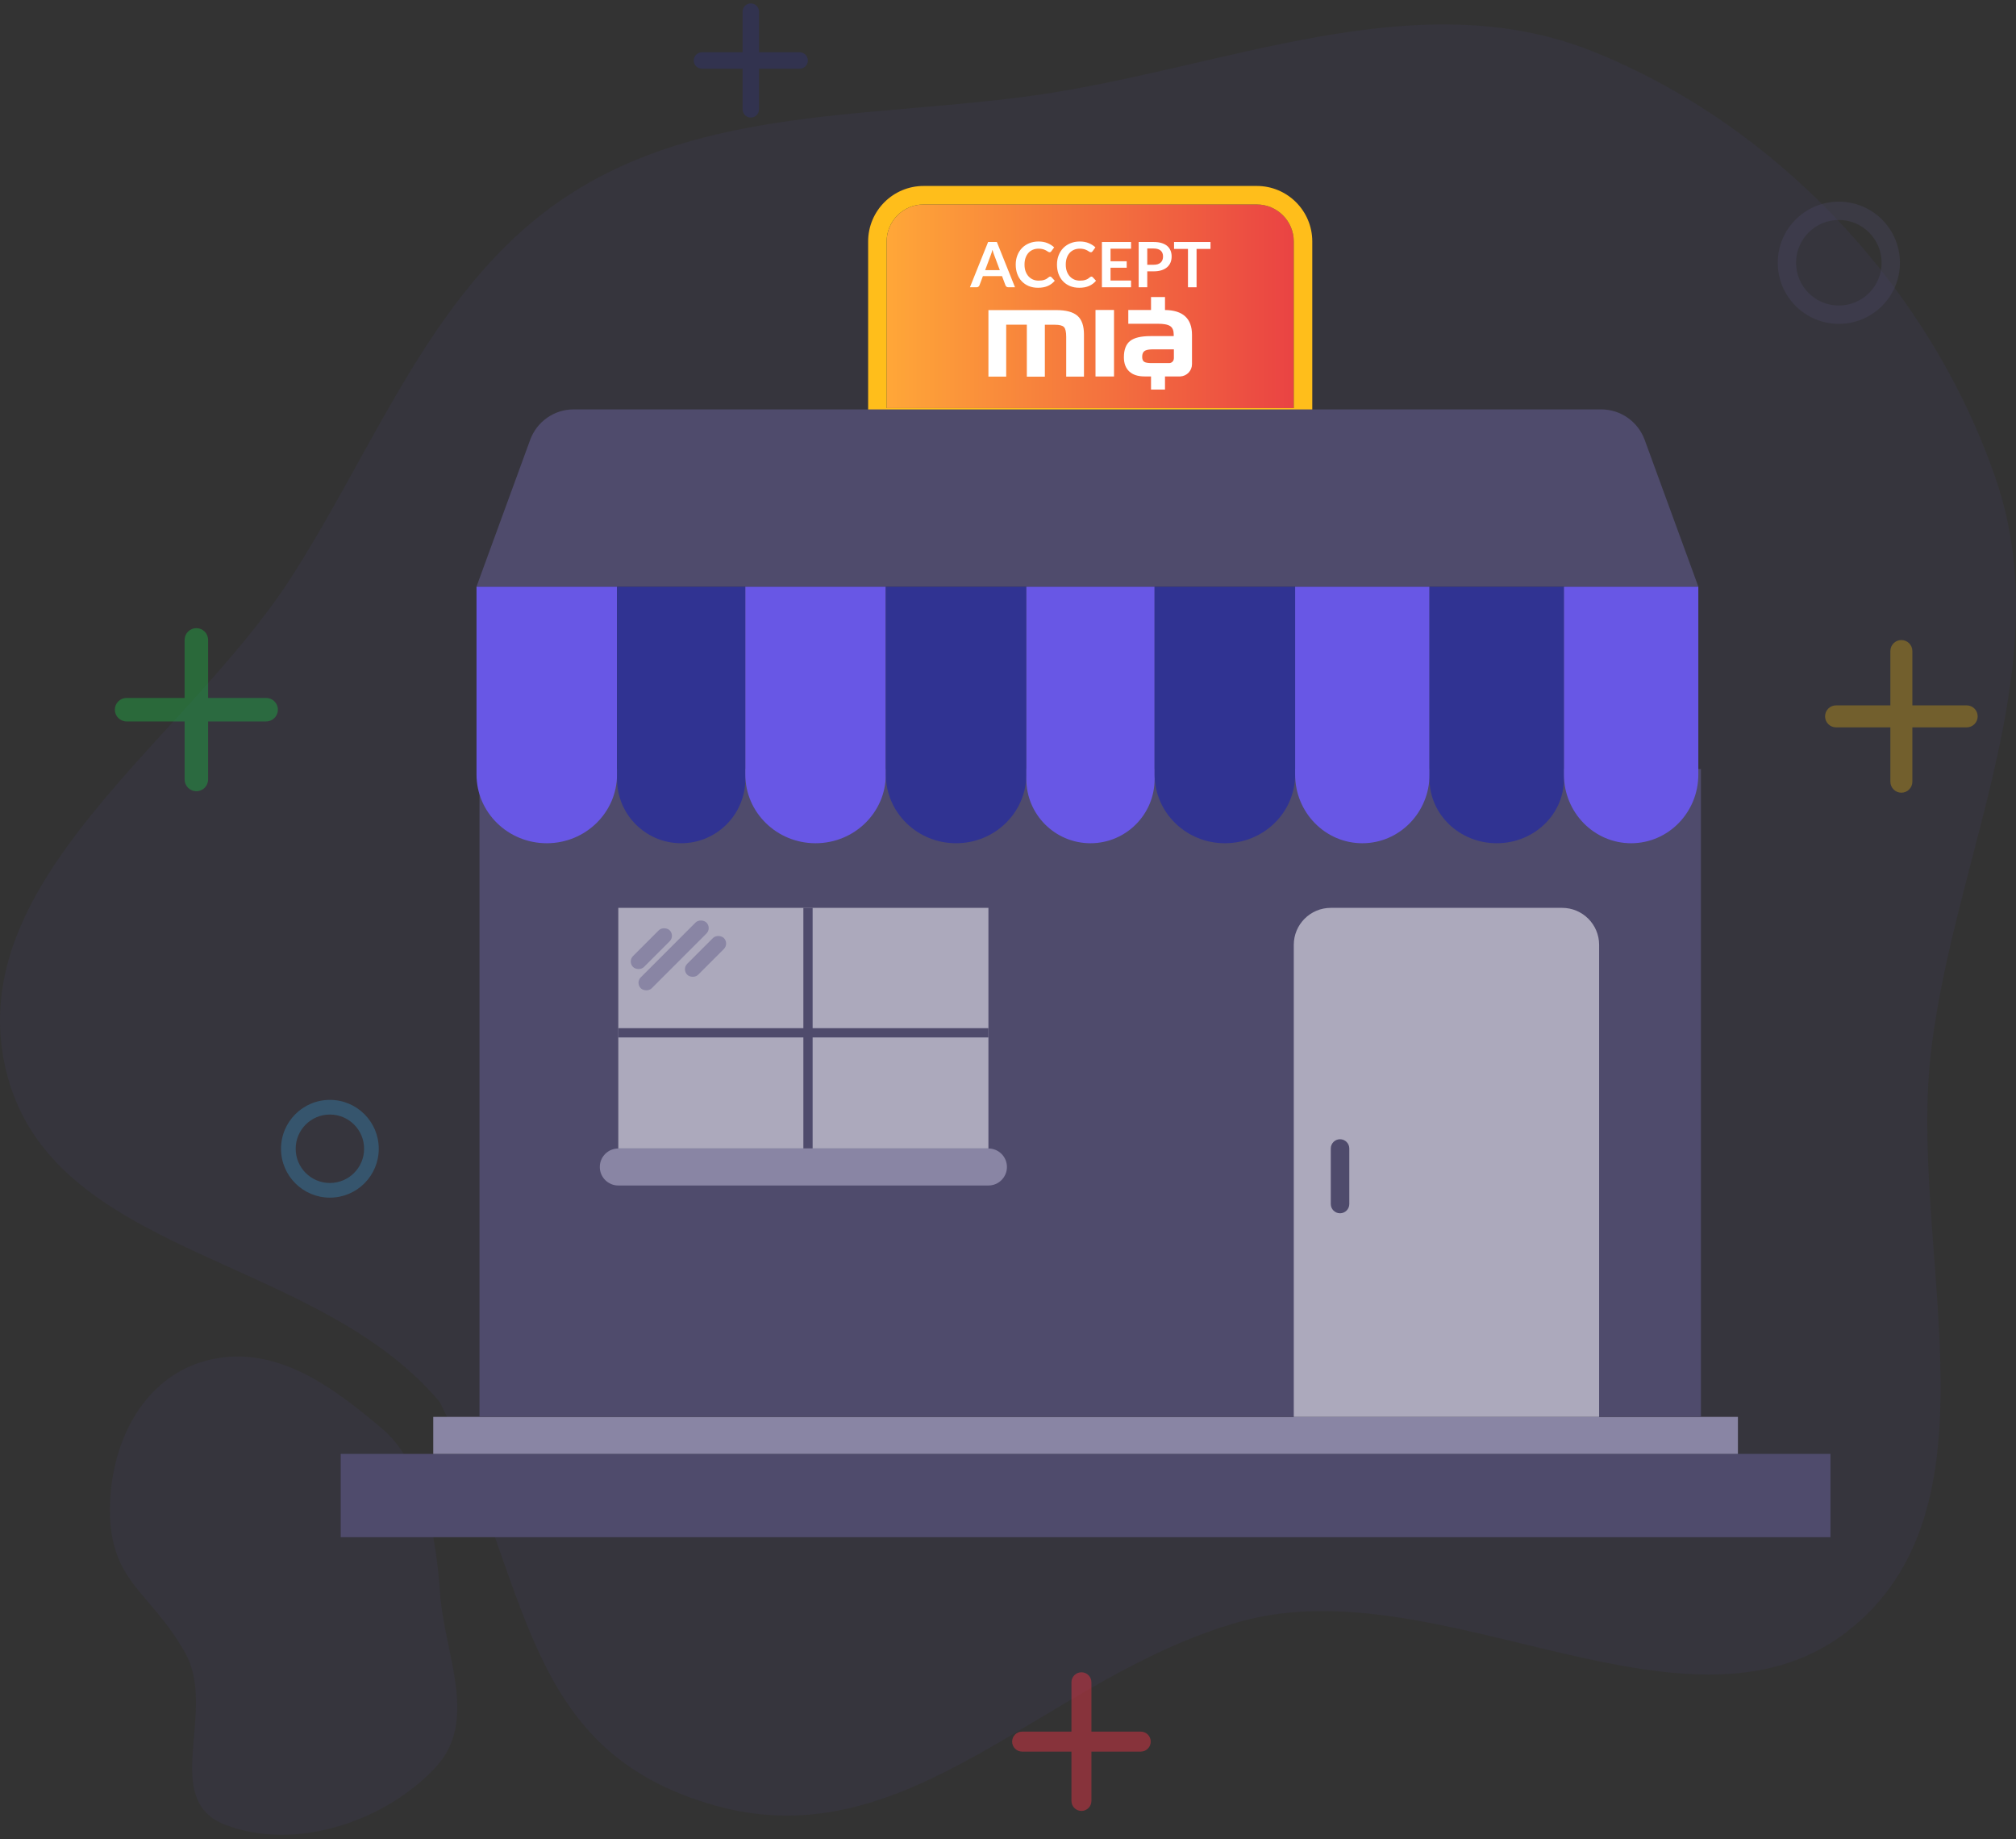 <svg viewBox="0 0 330 301" fill="none" xmlns="http://www.w3.org/2000/svg">
<rect x="0" y="0" width="330" height="301" fill="#333333" stroke="none"/>
<path opacity="0.06" fill-rule="evenodd" clip-rule="evenodd" d="M169.331 15.609C143.073 19.294 115.349 17.46 93.122 31.9C70.95 46.304 61.846 72.575 47.49 94.763C30.41 121.161 -5.961 143.844 0.836 174.533C7.783 205.896 51.357 204.837 72 229.469C87 259.469 85.15 286.483 117 295.469C148.987 304.493 171.119 274.242 203.143 265.349C235.972 256.232 277.099 288.039 303.292 266.271C328.355 245.442 312.13 203.737 316.167 171.422C320.11 139.861 336.997 108.649 326.745 78.536C316.184 47.513 291.125 20.568 260.666 8.392C231.726 -3.177 200.199 11.278 169.331 15.609Z" fill="#6857E5"/>
<path opacity="0.06" fill-rule="evenodd" clip-rule="evenodd" d="M72.035 260.711C71.438 252.098 69.501 239.659 62.544 233.799C55.252 227.657 46.784 221.109 36.912 222.1C24.453 223.352 18 235.167 18 247.093C18 259.02 24.574 260.332 30.308 270.491C35.666 279.983 26.093 294.549 36.912 298.651C48.558 303.067 63.215 297.964 71.346 289.18C78.414 281.545 72.727 270.678 72.035 260.711Z" fill="#6857E5"/>
<path d="M145.135 39.52C145.135 36.173 147.848 33.461 151.194 33.461H205.721C209.067 33.461 211.779 36.173 211.779 39.52V66.783H145.135V39.52Z" fill="url(#paint0_linear)"/>
<path fill-rule="evenodd" clip-rule="evenodd" d="M214.808 69.812H142.106V39.519C142.106 34.5 146.175 30.432 151.194 30.432H205.721C210.74 30.432 214.808 34.5 214.808 39.519V69.812ZM151.194 33.461C147.848 33.461 145.135 36.173 145.135 39.519V66.783H211.779V39.519C211.779 36.173 209.067 33.461 205.721 33.461H151.194Z" fill="#FFBE1B"/>
<path d="M163.662 44.215L162.742 41.75C162.697 41.641 162.65 41.511 162.601 41.361C162.552 41.211 162.503 41.048 162.454 40.874C162.409 41.048 162.362 41.212 162.313 41.366C162.264 41.516 162.217 41.648 162.172 41.761L161.257 44.215H163.662ZM166.147 47.013H165.059C164.937 47.013 164.837 46.984 164.761 46.925C164.684 46.864 164.627 46.789 164.588 46.7L164.023 45.188H160.891L160.326 46.7C160.298 46.779 160.244 46.85 160.164 46.915C160.083 46.98 159.984 47.013 159.865 47.013H158.767L161.743 39.603H163.176L166.147 47.013Z" fill="white"/>
<path d="M171.898 45.265C171.975 45.265 172.043 45.294 172.102 45.352L172.657 45.942C172.35 46.314 171.971 46.599 171.522 46.797C171.075 46.996 170.538 47.095 169.911 47.095C169.349 47.095 168.844 47.001 168.394 46.813C167.948 46.625 167.566 46.364 167.249 46.029C166.931 45.694 166.687 45.294 166.516 44.83C166.349 44.365 166.265 43.858 166.265 43.308C166.265 42.751 166.356 42.242 166.537 41.781C166.719 41.317 166.973 40.917 167.301 40.582C167.632 40.247 168.026 39.988 168.483 39.803C168.94 39.615 169.445 39.522 170 39.522C170.551 39.522 171.039 39.61 171.464 39.788C171.893 39.966 172.257 40.198 172.557 40.485L172.086 41.125C172.059 41.166 172.022 41.202 171.977 41.233C171.935 41.264 171.876 41.279 171.799 41.279C171.747 41.279 171.692 41.265 171.637 41.238C171.581 41.207 171.52 41.171 171.454 41.13C171.387 41.086 171.311 41.038 171.224 40.987C171.136 40.936 171.035 40.89 170.92 40.849C170.805 40.804 170.671 40.768 170.517 40.741C170.368 40.71 170.193 40.695 169.994 40.695C169.656 40.695 169.346 40.755 169.064 40.874C168.785 40.99 168.544 41.161 168.342 41.387C168.14 41.609 167.983 41.882 167.871 42.206C167.759 42.528 167.704 42.895 167.704 43.308C167.704 43.725 167.763 44.095 167.882 44.42C168.004 44.745 168.167 45.018 168.373 45.24C168.579 45.462 168.821 45.633 169.1 45.752C169.379 45.868 169.679 45.926 170 45.926C170.191 45.926 170.364 45.916 170.517 45.896C170.674 45.875 170.817 45.843 170.946 45.798C171.079 45.754 171.203 45.697 171.318 45.629C171.436 45.557 171.553 45.47 171.668 45.368C171.703 45.337 171.74 45.313 171.778 45.296C171.816 45.276 171.856 45.265 171.898 45.265Z" fill="white"/>
<path d="M178.65 45.265C178.727 45.265 178.795 45.294 178.854 45.352L179.409 45.942C179.102 46.314 178.723 46.599 178.274 46.797C177.827 46.996 177.29 47.095 176.663 47.095C176.101 47.095 175.596 47.001 175.146 46.813C174.7 46.625 174.318 46.364 174.001 46.029C173.683 45.694 173.439 45.294 173.269 44.83C173.101 44.365 173.018 43.858 173.018 43.308C173.018 42.751 173.108 42.242 173.289 41.781C173.471 41.317 173.725 40.917 174.053 40.582C174.384 40.247 174.778 39.988 175.235 39.803C175.692 39.615 176.197 39.522 176.752 39.522C177.303 39.522 177.791 39.61 178.216 39.788C178.645 39.966 179.009 40.198 179.309 40.485L178.839 41.125C178.811 41.166 178.774 41.202 178.729 41.233C178.687 41.264 178.628 41.279 178.551 41.279C178.499 41.279 178.445 41.265 178.389 41.238C178.333 41.207 178.272 41.171 178.206 41.13C178.139 41.086 178.063 41.038 177.976 40.987C177.888 40.936 177.787 40.89 177.672 40.849C177.557 40.804 177.423 40.768 177.27 40.741C177.12 40.71 176.945 40.695 176.747 40.695C176.408 40.695 176.098 40.755 175.816 40.874C175.537 40.99 175.296 41.161 175.094 41.387C174.892 41.609 174.735 41.882 174.623 42.206C174.512 42.528 174.456 42.895 174.456 43.308C174.456 43.725 174.515 44.095 174.634 44.42C174.756 44.745 174.919 45.018 175.125 45.24C175.331 45.462 175.573 45.633 175.852 45.752C176.131 45.868 176.431 45.926 176.752 45.926C176.944 45.926 177.116 45.916 177.27 45.896C177.426 45.875 177.569 45.843 177.698 45.798C177.831 45.754 177.955 45.697 178.07 45.629C178.188 45.557 178.305 45.47 178.42 45.368C178.455 45.337 178.492 45.313 178.53 45.296C178.568 45.276 178.608 45.265 178.65 45.265Z" fill="white"/>
<path d="M181.784 40.7V42.755H184.431V43.815H181.784V45.911H185.142V47.013H180.372V39.603H185.142V40.7H181.784Z" fill="white"/>
<path d="M188.847 43.329C189.105 43.329 189.33 43.298 189.522 43.236C189.713 43.171 189.872 43.081 189.998 42.965C190.127 42.845 190.223 42.702 190.285 42.534C190.348 42.364 190.379 42.174 190.379 41.966C190.379 41.767 190.348 41.588 190.285 41.428C190.223 41.267 190.128 41.13 190.003 41.018C189.877 40.905 189.719 40.819 189.527 40.761C189.335 40.7 189.109 40.669 188.847 40.669H187.796V43.329H188.847ZM188.847 39.603C189.353 39.603 189.79 39.661 190.16 39.778C190.529 39.894 190.834 40.056 191.075 40.264C191.316 40.473 191.493 40.722 191.608 41.013C191.727 41.303 191.786 41.621 191.786 41.966C191.786 42.324 191.725 42.654 191.603 42.955C191.481 43.252 191.298 43.508 191.054 43.723C190.81 43.938 190.503 44.106 190.134 44.225C189.768 44.345 189.339 44.405 188.847 44.405H187.796V47.013H186.389V39.603H188.847Z" fill="white"/>
<path d="M198.148 40.736H195.867V47.013H194.46V40.736H192.18V39.603H198.148V40.736Z" fill="white"/>
<path d="M161.804 50.748H172.894C174.505 50.748 175.66 51.06 176.372 51.684C177.085 52.308 177.435 53.322 177.435 54.733V61.633H174.526V55.109C174.526 54.308 174.405 53.783 174.163 53.528C173.921 53.272 173.422 53.145 172.659 53.145H171.034V61.64H168.083V53.138H164.704V61.633H161.796V50.748H161.804Z" fill="white"/>
<path d="M182.353 61.613H179.323V50.728H182.353V61.613Z" fill="white"/>
<path d="M193.985 51.756C193.244 51.089 192.146 50.749 190.699 50.735V48.607H188.411V50.735H184.691V52.983H189.516C189.979 52.983 190.371 53.011 190.699 53.068C191.07 53.132 191.355 53.238 191.554 53.373C191.939 53.635 192.125 54.089 192.125 54.734V55.004H188.326C186.765 55.004 185.646 55.273 184.976 55.812C184.306 56.351 183.971 57.237 183.971 58.471C183.971 59.471 184.263 60.244 184.847 60.79C185.432 61.336 186.266 61.605 187.356 61.605H188.411V63.754H190.699V61.605H193.215C194.277 61.548 195.118 60.669 195.118 59.598V54.791C195.118 53.451 194.741 52.437 193.985 51.756ZM192.146 58.655C192.146 59.081 191.804 59.421 191.376 59.421H188.532C188.49 59.421 188.454 59.421 188.411 59.421C187.841 59.414 187.463 59.336 187.271 59.194C187.064 59.045 186.964 58.776 186.964 58.393C186.964 57.939 187.093 57.627 187.349 57.443C187.563 57.294 187.919 57.202 188.418 57.18C188.525 57.173 188.632 57.173 188.746 57.173H192.153V58.655H192.146Z" fill="white"/>
<rect x="55.772" y="237.936" width="243.855" height="13.632" fill="#4F4B6C"/>
<rect x="70.919" y="231.879" width="213.563" height="6.059" fill="#8985A4"/>
<rect x="78.492" y="125.854" width="199.931" height="106.024" fill="#4F4B6C"/>
<path d="M78 96H101V126.75C101 132.963 95.851 138 89.5 138C83.149 138 78 132.963 78 126.75V96Z" fill="#6857E5"/>
<path d="M101 96H122V127.5C122 133.299 117.299 138 111.5 138C105.701 138 101 133.299 101 127.5V96Z" fill="#303392"/>
<path d="M122 96H145V126.75C145 132.963 139.851 138 133.5 138C127.149 138 122 132.963 122 126.75V96Z" fill="#6857E5"/>
<path d="M145 96H168V126.75C168 132.963 162.851 138 156.5 138C150.149 138 145 132.963 145 126.75V96Z" fill="#303392"/>
<path d="M168 96H189V127.5C189 133.299 184.299 138 178.5 138C172.701 138 168 133.299 168 127.5V96Z" fill="#6857E5"/>
<path d="M189 96H212V126.75C212 132.963 206.851 138 200.5 138C194.149 138 189 132.963 189 126.75V96Z" fill="#303392"/>
<path d="M212 96H234V126.75C234 132.963 229.075 138 223 138C216.925 138 212 132.963 212 126.75V96Z" fill="#6857E5"/>
<path d="M234 96H256V127.5C256 133.299 251.075 138 245 138C238.925 138 234 133.299 234 127.5V96Z" fill="#303392"/>
<path d="M256 96H278V126.75C278 132.963 273.075 138 267 138C260.925 138 256 132.963 256 126.75V96Z" fill="#6857E5"/>
<path d="M86.78 71.993C87.877 68.993 90.715 67 93.888 67H262.111C265.285 67 268.123 68.993 269.22 71.993L278 96H78L86.78 71.993Z" fill="#4F4B6C"/>
<rect x="101.211" y="148.574" width="60.585" height="39.38" fill="#ACA9BC"/>
<path d="M211.779 154.633C211.779 151.287 214.492 148.574 217.838 148.574H255.703C259.05 148.574 261.762 151.287 261.762 154.633V231.879H211.779V154.633Z" fill="#ACA9BC"/>
<path d="M217.838 187.956C217.838 187.12 218.516 186.441 219.352 186.441C220.189 186.441 220.867 187.12 220.867 187.956V197.044C220.867 197.88 220.189 198.558 219.352 198.558C218.516 198.558 217.838 197.88 217.838 197.044V187.956Z" fill="#4F4B6C"/>
<rect x="103.993" y="160.836" width="15.202" height="2.534" rx="1.267" transform="rotate(-45 103.993 160.836)" fill="#8985A4"/>
<rect width="8.487" height="2.534" rx="1.267" transform="matrix(0.707 -0.707 0.707 0.707 102.726 157.355)" fill="#8985A4"/>
<rect width="8.487" height="2.534" rx="1.267" transform="matrix(0.707 -0.707 0.707 0.707 111.594 158.623)" fill="#8985A4"/>
<rect x="101.211" y="168.266" width="60.585" height="1.515" fill="#4F4B6C"/>
<rect x="133.018" y="148.574" width="39.38" height="1.515" transform="rotate(90 133.018 148.574)" fill="#4F4B6C"/>
<path d="M98.182 190.982C98.182 189.309 99.538 187.953 101.211 187.953H161.796C163.469 187.953 164.826 189.309 164.826 190.982C164.826 192.655 163.469 194.012 161.796 194.012H101.211C99.538 194.012 98.182 192.655 98.182 190.982Z" fill="#8985A4"/>
<path opacity="0.5" fill-rule="evenodd" clip-rule="evenodd" d="M167.312 283.387C166.409 283.387 165.677 284.119 165.677 285.021C165.677 285.924 166.409 286.656 167.312 286.656L175.386 286.656L175.386 294.731C175.386 295.633 176.118 296.365 177.021 296.365C177.924 296.365 178.655 295.633 178.655 294.731L178.655 286.656H186.73C187.633 286.656 188.365 285.924 188.365 285.021C188.365 284.119 187.633 283.387 186.73 283.387H178.655L178.655 275.312C178.655 274.41 177.924 273.678 177.021 273.678C176.118 273.678 175.386 274.41 175.386 275.312L175.386 283.387L167.312 283.387Z" fill="#DC3545"/>
<path opacity="0.4" fill-rule="evenodd" clip-rule="evenodd" d="M30.219 104.72C30.219 103.658 31.08 102.797 32.142 102.797C33.204 102.797 34.065 103.658 34.065 104.72L34.065 114.22H43.565C44.627 114.22 45.488 115.08 45.488 116.143C45.488 117.205 44.627 118.066 43.565 118.066L34.065 118.066L34.065 127.565C34.065 128.627 33.204 129.488 32.142 129.488C31.08 129.488 30.219 128.627 30.219 127.565L30.219 118.066L20.72 118.066C19.658 118.066 18.797 117.205 18.797 116.143C18.797 115.08 19.658 114.22 20.72 114.22L30.219 114.22L30.219 104.72Z" fill="#1DBA44"/>
<path opacity="0.3" fill-rule="evenodd" clip-rule="evenodd" d="M121.553 1.905C121.553 1.161 122.156 0.558 122.899 0.558C123.643 0.558 124.246 1.161 124.246 1.905L124.246 8.554H130.895C131.639 8.554 132.241 9.157 132.241 9.9C132.241 10.644 131.639 11.246 130.895 11.246L124.246 11.246V17.896C124.246 18.64 123.643 19.242 122.899 19.242C122.156 19.242 121.553 18.64 121.553 17.896L121.553 11.246L114.904 11.246C114.16 11.246 113.558 10.644 113.558 9.9C113.558 9.157 114.16 8.554 114.904 8.554L121.553 8.554L121.553 1.905Z" fill="#303392"/>
<path opacity="0.3" fill-rule="evenodd" clip-rule="evenodd" d="M309.436 106.546C309.436 105.552 310.242 104.746 311.236 104.746C312.23 104.746 313.036 105.552 313.036 106.546L313.036 115.437H321.926C322.92 115.437 323.726 116.242 323.726 117.236C323.726 118.23 322.92 119.036 321.926 119.036L313.036 119.036L313.036 127.927C313.036 128.921 312.23 129.727 311.236 129.727C310.242 129.727 309.436 128.921 309.436 127.927L309.436 119.036L300.545 119.036C299.551 119.036 298.746 118.23 298.746 117.236C298.746 116.242 299.551 115.437 300.545 115.437L309.436 115.437L309.436 106.546Z" fill="#FFC107"/>
<path opacity="0.3" fill-rule="evenodd" clip-rule="evenodd" d="M54 193.6C57.093 193.6 59.6 191.093 59.6 188C59.6 184.907 57.093 182.4 54 182.4C50.907 182.4 48.4 184.907 48.4 188C48.4 191.093 50.907 193.6 54 193.6ZM54 196C58.418 196 62 192.418 62 188C62 183.582 58.418 180 54 180C49.582 180 46 183.582 46 188C46 192.418 49.582 196 54 196Z" fill="#38A1DC"/>
<path opacity="0.3" fill-rule="evenodd" clip-rule="evenodd" d="M301 50C304.866 50 308 46.866 308 43C308 39.134 304.866 36 301 36C297.134 36 294 39.134 294 43C294 46.866 297.134 50 301 50ZM301 53C306.523 53 311 48.523 311 43C311 37.477 306.523 33 301 33C295.477 33 291 37.477 291 43C291 48.523 295.477 53 301 53Z" fill="#4F4B6C"/>
<defs>
<linearGradient id="paint0_linear" x1="145.135" y1="50.122" x2="211.779" y2="50.122" gradientUnits="userSpaceOnUse">
<stop stop-color="#FFA738"/>
<stop offset="1" stop-color="#EA4343"/>
</linearGradient>
</defs>
</svg>

